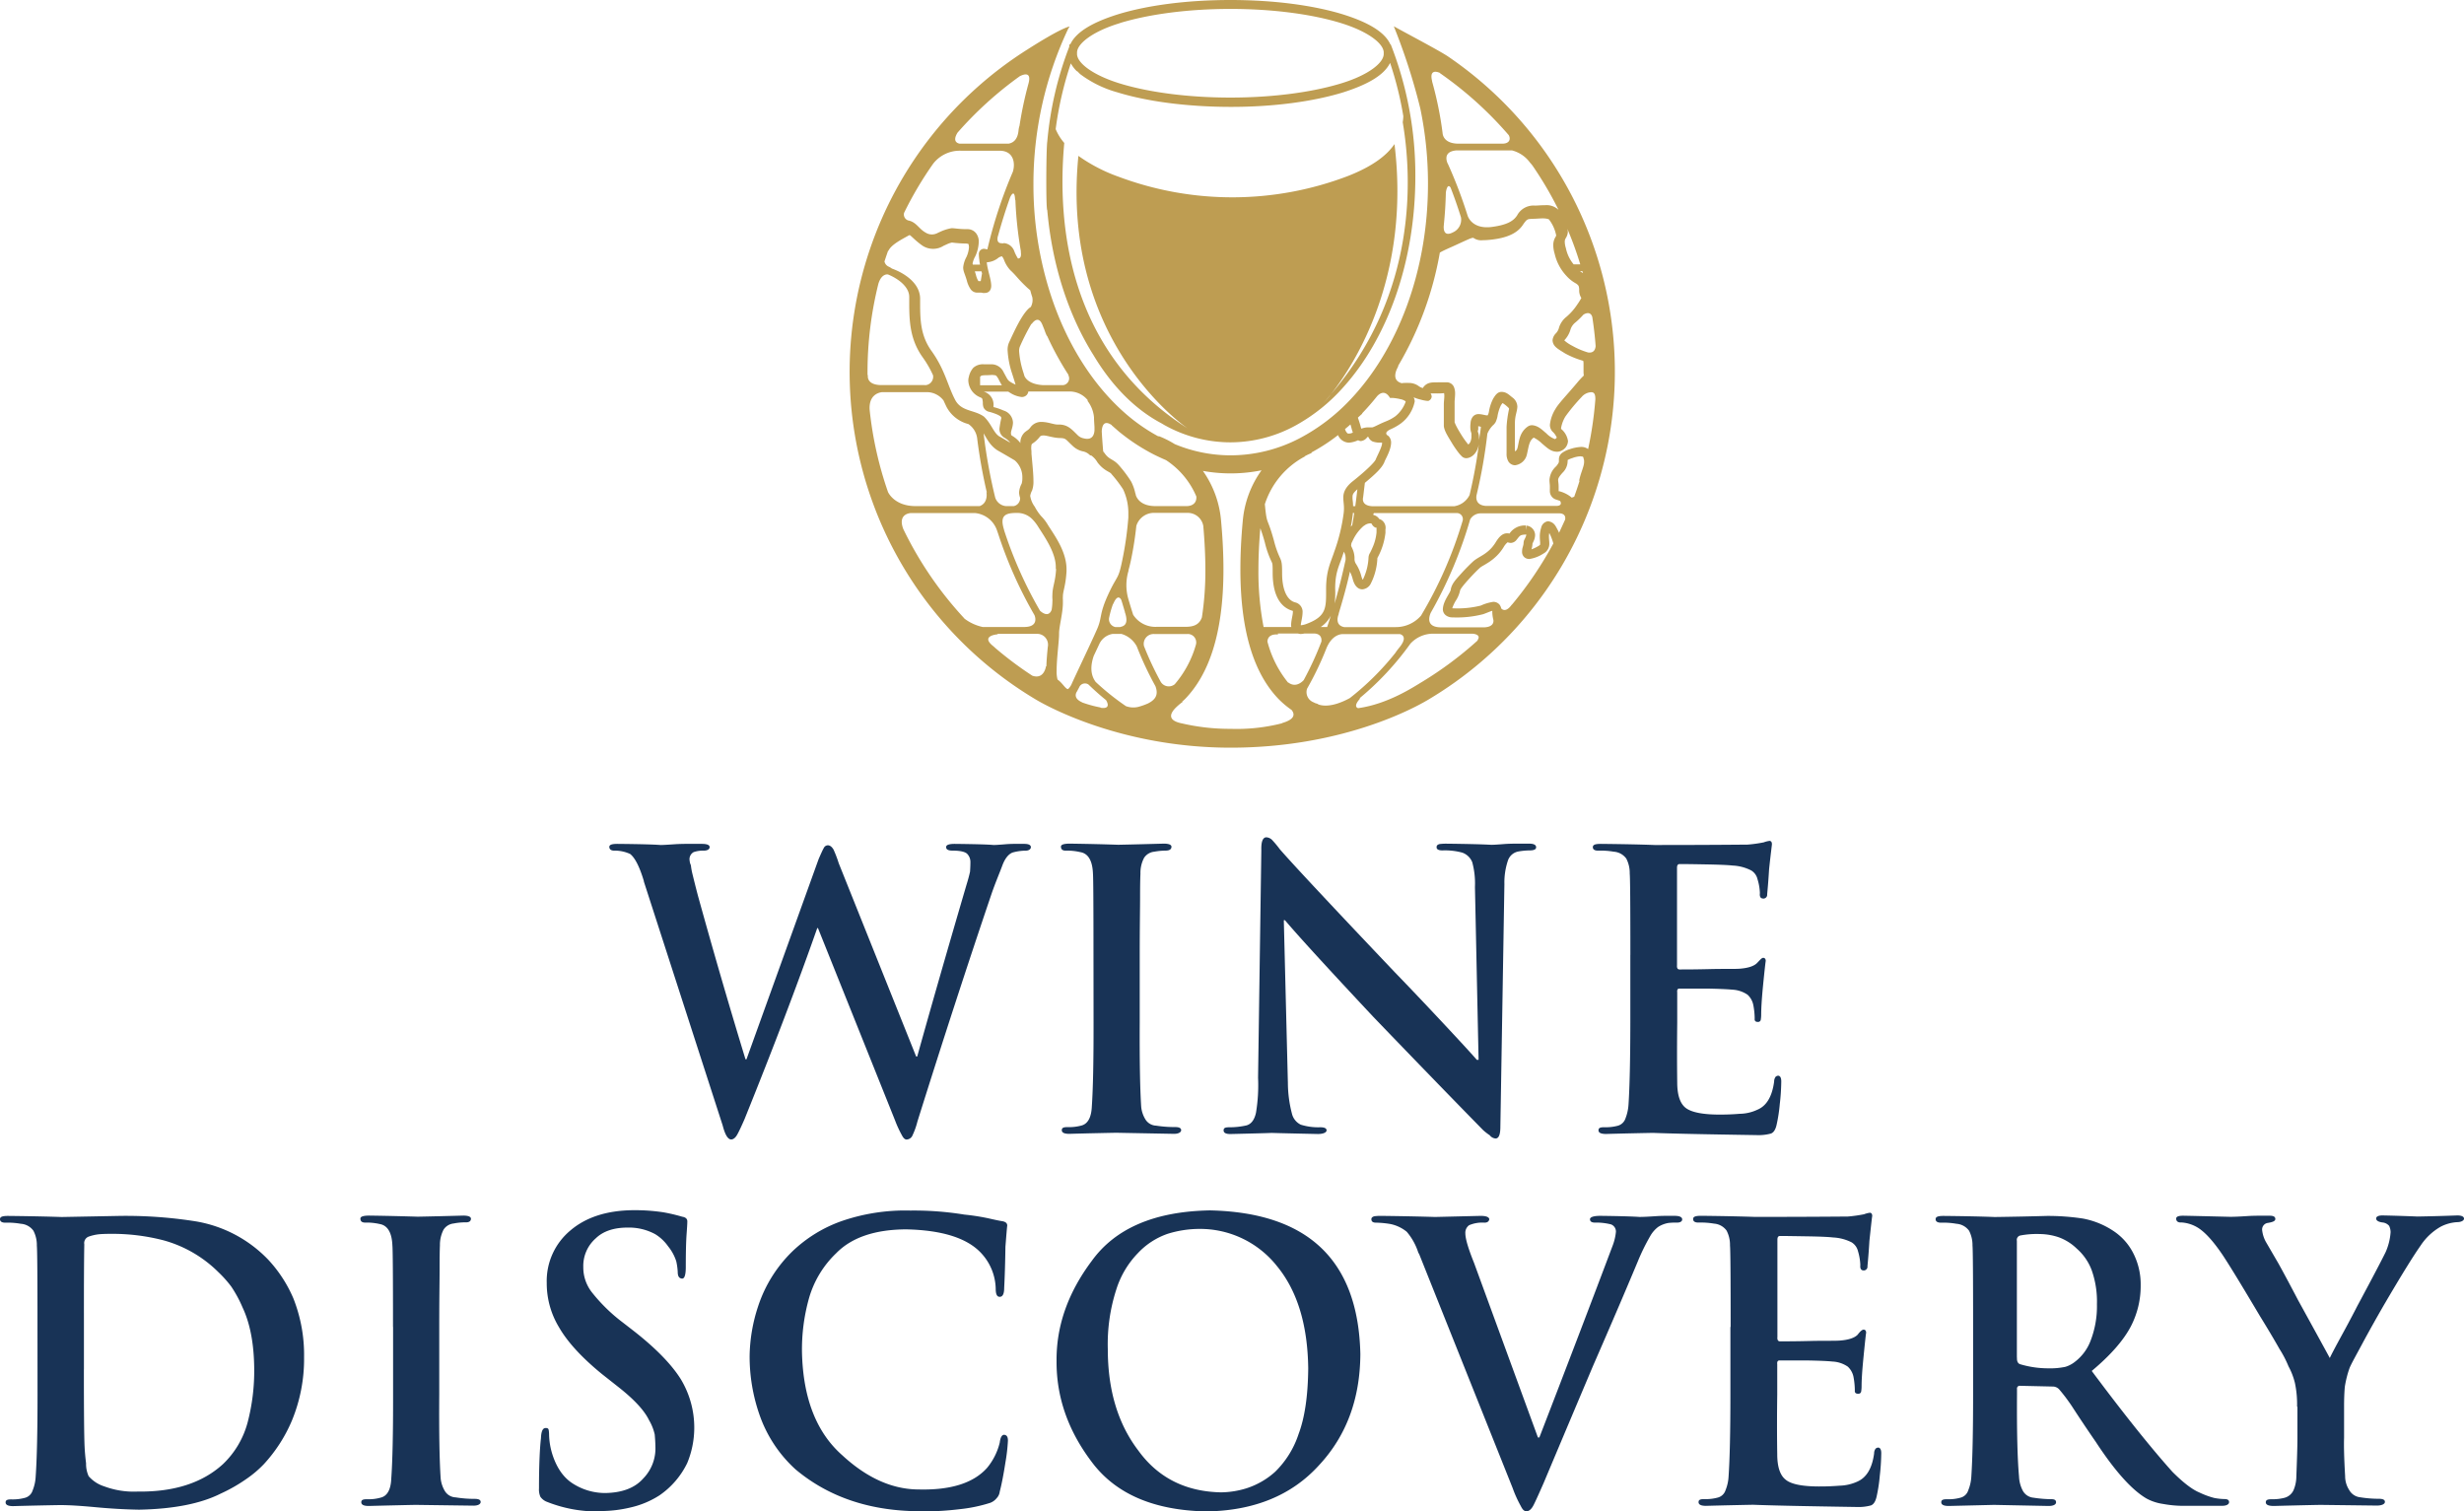 <?xml version="1.0" encoding="UTF-8"?> <svg xmlns="http://www.w3.org/2000/svg" viewBox="0 0 610.66 374.57"><defs><style>.cls-1{fill:#183356;}.cls-2{fill:#be9d52;}</style></defs><g id="Слой_2" data-name="Слой 2"><g id="Layer_1" data-name="Layer 1"><g id="Слой_2-2" data-name="Слой 2"><g id="Слой_1-2" data-name="Слой 1-2"><path class="cls-1" d="M159.59,218.42q-1.58-5.34-3.42-6.79a9.19,9.19,0,0,0-3.68-.83c-.92.06-1.43-.23-1.48-.86s.73-.81,2-.81c5.52.05,9.09.15,10.71.28.48,0,1.65-.06,3.51-.19s4-.09,6.71-.09c1.29,0,1.93.27,1.93.81s-.61.92-1.67.86a7.13,7.13,0,0,0-2.29.37,2,2,0,0,0-1,2.09,3.39,3.39,0,0,0,.31,1.16,17.08,17.08,0,0,0,.35,2c.37,1.51.83,3.38,1.41,5.58q5.81,21,11.78,40.52H185l17.87-49.59c.57-1.33,1-2.27,1.3-2.79a1.14,1.14,0,0,1,1-.66c.52,0,1,.37,1.41,1.07a29.53,29.53,0,0,1,1.29,3.39l19.18,47.88h.27q4.94-17.77,12.24-42.65c.36-1.15.64-2.2.85-3.16.06-.93.09-1.72.09-2.38a2.87,2.87,0,0,0-.86-2.09c-.6-.5-1.8-.74-3.59-.74-1.05,0-1.57-.29-1.57-.86s.72-.81,2.15-.81c5.23.06,8.41.15,9.59.28.48,0,1.48-.06,3-.19s3-.09,4.63-.09c1,0,1.57.24,1.63.73s-.42.95-1.27.95a12.32,12.32,0,0,0-3.25.46c-1,.37-1.9,1.46-2.56,3.25s-1.62,4-2.61,6.83q-9,26.55-18.42,56.58a18.46,18.46,0,0,1-1.2,3.39,1.66,1.66,0,0,1-1.49,1.08c-.41,0-.8-.35-1.17-1.08a27.62,27.62,0,0,1-1.67-3.62L202.72,230h-.18q-7.29,20.77-18,47.3c-.81,1.87-1.43,3.17-1.85,3.91s-.94,1.17-1.48,1.17c-.81,0-1.52-1.17-2.11-3.48l-19.54-60.47Z"></path><path class="cls-1" d="M271,236.66q0-18.67-.13-20.17c-.12-3.18-1.17-5-3.16-5.32a14.26,14.26,0,0,0-3.32-.37c-1,.07-1.45-.26-1.45-1,0-.49.74-.73,2.2-.73q6.6.09,12,.28c3.12-.06,6.87-.16,11.25-.28,1.23,0,1.88.24,1.94.73,0,.69-.5,1-1.5,1a15.93,15.93,0,0,0-2.76.27,3.41,3.41,0,0,0-2.53,1.52,8,8,0,0,0-.9,3.93c-.06,1.27-.09,3.21-.09,5.8s-.09,7.4-.09,14.38v16.75q-.07,14.26.37,20.89a7.31,7.31,0,0,0,1,3,3.25,3.25,0,0,0,2.7,1.62,29.69,29.69,0,0,0,4.71.35c1,0,1.49.26,1.49.77s-.65.91-1.76.91l-14.36-.27c-3.1.06-7,.14-11.61.27-1.23,0-1.85-.3-1.85-.9s.41-.77,1.44-.77a11.52,11.52,0,0,0,3.31-.36c1.67-.37,2.57-2,2.69-4.75q.45-6.49.43-20.76Z"></path><path class="cls-1" d="M319.18,268.17a30.68,30.68,0,0,0,1,7.8,4.1,4.1,0,0,0,2.2,2.75,14.52,14.52,0,0,0,4.81.64c1.06,0,1.58.26,1.58.77s-.81.9-2.15.9c-5.88-.13-9.68-.21-11.44-.27-1.34.06-4.66.14-9.93.27-1.36.06-2-.24-2-.9s.49-.77,1.5-.77a18.65,18.65,0,0,0,4.15-.46c1.18-.32,2-1.37,2.38-3.17a41.77,41.77,0,0,0,.51-8.65l.81-56.38c-.06-2.08.34-3.14,1.21-3.2a2.21,2.21,0,0,1,1.58.79,25.09,25.09,0,0,1,1.8,2.18q5.07,5.82,28.55,30.54,5.26,5.43,12,12.64t8.26,9h.44l-.9-42.79a20.19,20.19,0,0,0-.67-6.19,4.13,4.13,0,0,0-2.47-2.37,16.25,16.25,0,0,0-4.91-.55c-1,0-1.51-.29-1.45-.86,0-.37.25-.59.74-.72a13.25,13.25,0,0,1,1.67-.09c5.14.06,8.87.15,11.14.28.55,0,1.6-.06,3.21-.19s3.54-.09,5.79-.09c1.35-.06,2.05.21,2.11.81s-.53.86-1.62.86a16.39,16.39,0,0,0-2.8.27,3.37,3.37,0,0,0-2.58,2.28,17.1,17.1,0,0,0-.86,5.81l-1,60.1c0,1.94-.38,2.93-1.19,2.93a2,2,0,0,1-1.44-.8,13.12,13.12,0,0,1-1.67-1.3q-10.79-11-27.15-28-17.2-18.37-21.94-24h-.28l1,40Z"></path><path class="cls-1" d="M404.06,236.66q0-18.67-.16-20.17a7.72,7.72,0,0,0-.85-3.71,4.17,4.17,0,0,0-3.1-1.71,19,19,0,0,0-3.61-.27c-1.06.06-1.58-.23-1.58-.86s.68-.81,2-.81c5.58.06,10,.15,13.3.28q12.42,0,23.06-.1a33.76,33.76,0,0,0,4-.56,6.29,6.29,0,0,1,1.48-.37c.37.07.54.35.54.84,0,.19-.28,2.24-.7,6.16-.12,2-.27,4.05-.48,6.25a.94.94,0,0,1-.81,1.05H437q-1,0-.84-1.35a13,13,0,0,0-.59-3.44,3.43,3.43,0,0,0-1.57-2.18,11.19,11.19,0,0,0-4.6-1.21c-1-.12-3.19-.22-6.37-.28s-5.48-.09-6.78-.09q-.63,0-.63.93v24.12c-.06.71.14,1.07.63,1.07,1.42,0,3.92,0,7.5-.09s6,0,7.31-.09c2.17-.15,3.65-.64,4.42-1.44s1.14-1.26,1.51-1.26.62.27.62.79c-.06.19-.32,2.51-.75,6.92-.25,2.73-.38,4.86-.38,6.37a7.68,7.68,0,0,1-.09,1.17.67.67,0,0,1-.71.64h0c-.6,0-.88-.27-.81-.84a18,18,0,0,0-.36-3.43,4.69,4.69,0,0,0-1.4-2.47,7.32,7.32,0,0,0-3.78-1.26c-1.11-.11-3.19-.21-6.26-.27H416.2c-.42,0-.6.3-.53.92v7.53q-.09,7.73,0,14.78c0,3.15.7,5.28,2.14,6.37s4.41,1.69,9,1.62c1.3,0,2.75-.06,4.35-.19a10.57,10.57,0,0,0,4.35-1c2.3-.94,3.69-3.29,4.18-7a2,2,0,0,1,.36-1.16,1,1,0,0,1,.66-.28c.55.06.79.63.74,1.72a52,52,0,0,1-.36,5.29,38.81,38.81,0,0,1-.81,5.24c-.27,1.16-.74,1.85-1.39,2.09a12,12,0,0,1-3.63.38q-19.15-.29-25.6-.55c-3.1.06-7,.14-11.65.27-1.23,0-1.85-.3-1.85-.9s.42-.77,1.44-.77a11.56,11.56,0,0,0,3.31-.36,2.77,2.77,0,0,0,1.93-1.81,11.41,11.41,0,0,0,.76-3.46q.43-6.54.45-20.28V236.66Z"></path><path class="cls-1" d="M20.79,339.38q0,15.8.18,19.25c.06,1.2.18,2.54.36,4a7.36,7.36,0,0,0,.64,3.2,8.53,8.53,0,0,0,3.86,2.52,20.91,20.91,0,0,0,8.25,1.29q13.55.19,21.2-6.82a22.14,22.14,0,0,0,6.08-10.28A50.42,50.42,0,0,0,63,339.09q-.09-9.15-2.88-15.06a30.48,30.48,0,0,0-2.82-5.21,28.48,28.48,0,0,0-3.15-3.53,30.87,30.87,0,0,0-13.57-7.9A50.42,50.42,0,0,0,28,305.77c-1,0-2.11,0-3.32.09a11.53,11.53,0,0,0-2.71.6,1.72,1.72,0,0,0-1.08,1.91q-.11,6.27-.09,19v12Zm-11.5-10.5q0-18.7-.16-20.18a7.65,7.65,0,0,0-.85-3.7,4.17,4.17,0,0,0-3.11-1.72,18.87,18.87,0,0,0-3.6-.28c-1,.06-1.57-.23-1.57-.86s.67-.81,2-.81c5.58.06,10,.16,13.29.27l14.17-.27a110.78,110.78,0,0,1,19.08,1.35,32.25,32.25,0,0,1,17.91,9.47,33.1,33.1,0,0,1,6.26,9.62,38.06,38.06,0,0,1,2.65,14.58,40,40,0,0,1-3,15.66,37.27,37.27,0,0,1-7,10.87,26.9,26.9,0,0,1-4.15,3.53,39.68,39.68,0,0,1-6.48,3.72q-7.42,3.75-20.26,4c-3.45-.06-7-.26-10.62-.6s-6.6-.54-9-.54c-3.09.05-7,.13-11.61.26-1.23,0-1.85-.31-1.85-.91s.42-.76,1.44-.76a11.6,11.6,0,0,0,3.32-.38,2.71,2.71,0,0,0,1.93-1.82,10.47,10.47,0,0,0,.76-3.44c.31-4.36.46-11.14.46-20.28Z"></path><path class="cls-1" d="M97.4,328.84q0-18.68-.15-20.16c-.12-3.18-1.17-5-3.15-5.34a14.34,14.34,0,0,0-3.33-.36c-1,.06-1.45-.25-1.45-1,0-.49.73-.73,2.21-.73,4.41.06,8.4.16,12,.27q4.68-.09,11.25-.27c1.23,0,1.87.24,1.94.73,0,.69-.5,1-1.49.94a15.13,15.13,0,0,0-2.77.28,3.4,3.4,0,0,0-2.53,1.53,8.17,8.17,0,0,0-.9,3.91c-.06,1.27-.08,3.21-.08,5.82s-.09,7.39-.09,14.36v16.76q-.1,14.26.36,20.88a7.61,7.61,0,0,0,1,3,3.28,3.28,0,0,0,2.71,1.62,29.59,29.59,0,0,0,4.7.37c1,0,1.49.24,1.49.77s-.64.91-1.76.91L103,372.94q-4.65.09-11.62.27c-1.23,0-1.84-.31-1.84-.91s.42-.76,1.43-.76a10.87,10.87,0,0,0,3.31-.38c1.69-.37,2.58-2,2.69-4.73q.47-6.53.45-20.78V328.84Z"></path><path class="cls-1" d="M148.78,374.56a33.64,33.64,0,0,1-13.44-2.46,3.62,3.62,0,0,1-1.41-1.16,4.55,4.55,0,0,1-.35-2.09c0-6,.22-10.2.49-12.45.05-1.61.42-2.45,1.06-2.5s.79.17.86.51a6.92,6.92,0,0,1,.09,1.11,17.56,17.56,0,0,0,.81,4.88q1.67,5.21,5.28,7.38A14.82,14.82,0,0,0,150.1,370q6.28-.13,9.34-3.63a10.64,10.64,0,0,0,3-7.25c0-1.22-.07-2.42-.18-3.63a12.23,12.23,0,0,0-1.4-3.53c-1.15-2.39-3.62-5.07-7.43-8.09l-4.28-3.38q-7.44-6.08-10.58-11.52a21,21,0,0,1-3.07-11.06,16.29,16.29,0,0,1,5.89-13q5.73-4.87,15.4-5a47.66,47.66,0,0,1,7.55.51,42.88,42.88,0,0,1,4.74,1.11c.83.13,1.26.51,1.26,1.15s-.07,1.6-.19,3.29-.19,4.41-.19,8c0,2-.32,3-1,2.89s-1-.57-1-1.71a15.9,15.9,0,0,0-.36-2.57,11.31,11.31,0,0,0-2-3.69,10.84,10.84,0,0,0-3.24-3.05,13.7,13.7,0,0,0-6.81-1.62c-3.44,0-6.09.9-7.93,2.69a9.09,9.09,0,0,0-3.06,7.11,10,10,0,0,0,2.12,6.23,41.73,41.73,0,0,0,7.66,7.48l2.58,2q8.24,6.42,11.77,12a23.21,23.21,0,0,1,3.37,12.3,22.85,22.85,0,0,1-1.75,8.56,20.58,20.58,0,0,1-6.89,8,22.46,22.46,0,0,1-7.2,3,32,32,0,0,1-7.49.88h0Z"></path><path class="cls-1" d="M228.75,374.51q-19,.17-31.58-10.36a32.78,32.78,0,0,1-9-13.71,43.81,43.81,0,0,1-2.39-14.4,40.85,40.85,0,0,1,2.12-12.35A33.58,33.58,0,0,1,196.5,310a34,34,0,0,1,12-7.36A48.31,48.31,0,0,1,225.61,300,77.69,77.69,0,0,1,239,301c1.8.18,3.46.43,5,.73s2.88.66,4.23.88c.93.12,1.4.49,1.4,1.12-.07.43-.21,2.18-.45,5.23q-.09,6.07-.31,10.24c0,1.45-.38,2.18-1.1,2.18s-1-.7-1-2.09a13.34,13.34,0,0,0-3.59-8.73q-5.21-5.62-18.64-5.9-11.58.07-17.29,5.9a24.87,24.87,0,0,0-6.74,11.12,46.93,46.93,0,0,0-1.75,13.54q.41,17,10,25.44,9.18,8.47,19,8.46,11.84.28,16.86-5.34a15.53,15.53,0,0,0,3.15-6.28c.17-1.35.57-2,1.17-1.92s.86.55.86,1.45a45.14,45.14,0,0,1-.63,5.43c-.45,2.9-.91,5.3-1.4,7.19a2.82,2.82,0,0,1-.76,1.62,3.73,3.73,0,0,1-1.62,1.17A37.36,37.36,0,0,1,237.9,374a75.38,75.38,0,0,1-9.14.56h0Z"></path><path class="cls-1" d="M302.85,369.83a22,22,0,0,0,6.07-1,19.43,19.43,0,0,0,7.1-4.09,23.15,23.15,0,0,0,5.81-9.35q2.3-6.09,2.39-16.27-.2-16.19-7.75-25.36a24.31,24.31,0,0,0-19.26-9.21,26.6,26.6,0,0,0-7.82,1.21,18.3,18.3,0,0,0-7.38,4.79,22.69,22.69,0,0,0-5.35,9,44,44,0,0,0-2.11,14.8q0,15.21,7.55,25.11,7.38,10.2,20.75,10.38ZM299,374.56q-19.63-.37-28.5-12.35-8.75-11.61-8.65-24.95-.11-13,8.74-24.8,8.78-12.13,29.28-12.5,36.5.8,37.27,35.58-.08,16.68-10.26,27.59Q316.74,374.29,299,374.56Z"></path><path class="cls-1" d="M351.56,310.61a15,15,0,0,0-2.92-5.35,9.34,9.34,0,0,0-4-1.91A23.37,23.37,0,0,0,341,303c-.76,0-1.13-.29-1.13-.86,0-.35.26-.61.76-.73a11.61,11.61,0,0,1,1.67-.09c5.27.06,9.72.16,13.36.27l11.27-.27c1.36,0,2.07.27,2.17.81-.1.63-.56.92-1.4.86a8.24,8.24,0,0,0-3.6.64,2.28,2.28,0,0,0-.94,2c0,1.34.72,3.78,2.16,7.35l15.83,43.26h.35q10.39-26.89,18.13-47.45a13.16,13.16,0,0,0,.85-3.54,1.9,1.9,0,0,0-1.21-1.82,15.2,15.2,0,0,0-3.68-.45c-1,.06-1.49-.19-1.54-.77s.86-.9,2.57-.9c4.92.06,8.13.16,9.66.27.94,0,2.25-.06,4-.18s3.21-.09,4.69-.09c1.22,0,1.87.27,1.93.81s-.48.92-1.44.86a17,17,0,0,0-1.93.09,6.77,6.77,0,0,0-2.6,1,7.45,7.45,0,0,0-1.94,2.24,51.81,51.81,0,0,0-3.11,6.35q-4.53,10.84-11.06,25.8-9,21.3-12.23,29c-1.17,2.66-2,4.51-2.52,5.53s-1.13,1.53-1.75,1.53-1-.45-1.44-1.33a29.88,29.88,0,0,1-2-4.43l-23.25-58.19Z"></path><path class="cls-1" d="M428.91,328.84q0-18.68-.16-20.16a7.64,7.64,0,0,0-.85-3.72,4.23,4.23,0,0,0-3.11-1.72,19.71,19.71,0,0,0-3.6-.27c-1.05.06-1.57-.23-1.58-.86s.68-.81,2-.81c5.58.06,10,.16,13.3.27q12.42,0,23.06-.09a36,36,0,0,0,4-.56,6,6,0,0,1,1.5-.38c.36.06.53.34.53.84-.06.18-.28,2.23-.7,6.15q-.17,3-.48,6.25a.94.94,0,0,1-.8,1.06h-.14c-.64,0-.92-.45-.83-1.35a13.76,13.76,0,0,0-.58-3.43,3.54,3.54,0,0,0-1.59-2.19,11.34,11.34,0,0,0-4.6-1.2c-1.07-.13-3.18-.23-6.37-.28s-5.48-.09-6.77-.09c-.44,0-.64.31-.64.93v24.1c-.07.71.15,1.08.64,1.08,1.41,0,3.9,0,7.49-.09s6,0,7.32-.1c2.17-.16,3.64-.65,4.43-1.45.63-.83,1.12-1.26,1.49-1.26s.62.26.62.79c-.06.19-.31,2.49-.74,6.92q-.39,4.08-.39,6.37a7.68,7.68,0,0,1-.09,1.17.67.67,0,0,1-.71.64h-.05c-.61,0-.88-.28-.82-.83a18.93,18.93,0,0,0-.35-3.44,4.74,4.74,0,0,0-1.4-2.45,7.32,7.32,0,0,0-3.79-1.26c-1.12-.12-3.2-.22-6.26-.27H441c-.42,0-.61.31-.54.93v7.52q-.11,7.72,0,14.78,0,4.73,2.13,6.35c1.42,1.15,4.43,1.71,9,1.64,1.3,0,2.75-.07,4.35-.19a11.28,11.28,0,0,0,4.35-1c2.3-1,3.68-3.3,4.18-7a1.92,1.92,0,0,1,.36-1.16,1,1,0,0,1,.68-.28c.54.06.78.64.72,1.71a52.22,52.22,0,0,1-.36,5.3,38.71,38.71,0,0,1-.81,5.25c-.28,1.15-.74,1.84-1.4,2.08a11.87,11.87,0,0,1-3.61.38q-19.15-.29-25.6-.55c-3.1.06-7,.14-11.65.27-1.23,0-1.84-.31-1.84-.91s.41-.76,1.42-.76a11.39,11.39,0,0,0,3.34-.38,2.73,2.73,0,0,0,1.92-1.82,10.47,10.47,0,0,0,.76-3.44c.3-4.36.45-11.14.45-20.28V328.84Z"></path><path class="cls-1" d="M499.88,336.43c-.06.92.21,1.49.84,1.67a24.38,24.38,0,0,0,7,1,18,18,0,0,0,4.14-.37,7,7,0,0,0,2.38-1.25,11.84,11.84,0,0,0,3.79-5,23.63,23.63,0,0,0,1.66-9.26,23.3,23.3,0,0,0-1.3-8.44,13.32,13.32,0,0,0-3.69-5.34,12.66,12.66,0,0,0-4.51-2.83,15.2,15.2,0,0,0-4.63-.79,22,22,0,0,0-4.86.36,1.11,1.11,0,0,0-.85,1.32v29ZM489,328.88q0-18.7-.15-20.18A7.79,7.79,0,0,0,488,305a4.23,4.23,0,0,0-3.11-1.72,18.87,18.87,0,0,0-3.6-.28c-1,.06-1.58-.23-1.58-.86s.67-.81,2-.81c5.73.06,9.94.16,12.63.27q6.71-.09,13-.27a58.32,58.32,0,0,1,8.86.65,20.24,20.24,0,0,1,8.1,3.44,14.39,14.39,0,0,1,4.13,4.65,16.91,16.91,0,0,1,2.1,8.41,21.73,21.73,0,0,1-2.46,10.27q-2.75,5.22-9.67,11,12,16.08,20,25,4,4,6.66,5.11a20.16,20.16,0,0,0,3.69,1.36,14.86,14.86,0,0,0,2.57.28c.75,0,1.12.25,1.12.76s-.58.91-1.74.91h-8.78a28.29,28.29,0,0,1-5.88-.47,12.28,12.28,0,0,1-4-1.3c-3.63-2.09-7.83-6.74-12.59-14-1.92-2.78-3.74-5.49-5.44-8.1a44.1,44.1,0,0,0-3.69-5,2.19,2.19,0,0,0-1.67-.69l-8-.18a.67.67,0,0,0-.77.57.81.81,0,0,0,0,.22v1.3q-.09,13.82.5,20.38a8.24,8.24,0,0,0,.89,3.44,3.34,3.34,0,0,0,2.69,1.82,30.78,30.78,0,0,0,4.49.37c.74,0,1.11.24,1.11.77s-.62.91-1.85.91l-13.52-.27-11.23.27c-1.23,0-1.85-.31-1.85-.91s.43-.76,1.44-.76a10.87,10.87,0,0,0,3.31-.38,2.71,2.71,0,0,0,1.93-1.81,10.48,10.48,0,0,0,.77-3.44q.44-6.56.44-20.26V328.88Z"></path><path class="cls-1" d="M569.29,348.61a25.51,25.51,0,0,0-.54-5.91,17.07,17.07,0,0,0-1.58-4.09,26.71,26.71,0,0,0-2.22-4.28q-2-3.54-4.9-8.24c-4-6.73-7-11.71-9.11-14.93q-3.6-5.36-6.38-7a8.87,8.87,0,0,0-3.88-1.21c-.83.06-1.29-.23-1.35-.86s.64-.81,1.76-.81c3.18.06,7,.16,11.6.27,1,0,2.45-.06,4.24-.18s3.58-.09,5.61-.09c.91,0,1.36.27,1.36.81s-.68.79-2,1a1.64,1.64,0,0,0-1.27,1.72,7.79,7.79,0,0,0,1.08,3.21l3,5.16c1.48,2.67,3.09,5.7,4.86,9.08q6,10.9,7.83,14.28c.32-.7,1.16-2.31,2.51-4.8,1.28-2.33,2.73-5,4.31-8.09q5.37-10,7-13.31a14.66,14.66,0,0,0,1.25-5,3.74,3.74,0,0,0-.36-1.54,2.47,2.47,0,0,0-1.57-.84c-1-.11-1.61-.44-1.65-.94s.51-.81,1.56-.81c3.09.06,6,.16,8.69.27q5.11-.09,9.85-.27c1,0,1.6.24,1.67.73s-.64.94-1.76.94a10.08,10.08,0,0,0-4,1.11,14.61,14.61,0,0,0-5,4.7q-2.82,4-9.21,14.93-2.92,5.07-5.22,9.35c-1.53,2.86-2.66,4.85-3.15,6a23.81,23.81,0,0,0-.72,2.36c-.21.84-.37,1.64-.48,2.38-.14,1.61-.18,3.21-.18,4.8v7.81c-.07,1.9,0,5.06.26,9.48a6.27,6.27,0,0,0,1,3.44,3.55,3.55,0,0,0,2.75,1.82,29.65,29.65,0,0,0,4.61.37c1,0,1.5.24,1.5.77s-.76.91-2,.91l-14-.17q-4.87.09-11.52.27c-1.36,0-2-.31-2-.91s.48-.76,1.47-.76a11.55,11.55,0,0,0,3.26-.38,3.44,3.44,0,0,0,2.12-1.81,8.87,8.87,0,0,0,.72-3.44c.17-4.42.27-7.58.27-9.47v-7.83Z"></path><path class="cls-2" d="M393.59,111.29a2.83,2.83,0,0,0-1.8-.53,10.42,10.42,0,0,0-2.76.56,6.26,6.26,0,0,0-2,1,2,2,0,0,0-.68,1.55v.4c0,.28,0,.44-.66,1.27a4.93,4.93,0,0,0-1.68,3.39c0,.66.1,1.07.1,1.61v.54a4.34,4.34,0,0,0,0,.51,2.18,2.18,0,0,0,1.68,2.25c.29.11.57.19.86.31,0,0,.8,1.23-1,1.23H368.29c-3.13-.2-2.31-2.85-2.31-2.85h0a127.86,127.86,0,0,0,2.64-15.06h0A6.42,6.42,0,0,1,370,105.4a2.46,2.46,0,0,0,.56-.64,1,1,0,0,0,.21-.41,5.56,5.56,0,0,0,.34-1.07,10.07,10.07,0,0,1,.82-2.74,3.65,3.65,0,0,1,.46-.65,7.91,7.91,0,0,1,1.19.9c.49.46.39.42.41.6a27.24,27.24,0,0,0-.61,4.4v6.59a3.67,3.67,0,0,0,.46,2,2,2,0,0,0,1.62.92h0a3.42,3.42,0,0,0,2.94-2.61c.48-2,.52-3.43,1.71-4.24a7.88,7.88,0,0,1,2.08,1.5c1.07.86,2.09,2,3.7,2a2.38,2.38,0,0,0,1.22-.33,2.74,2.74,0,0,0,1.49-2.33,4.8,4.8,0,0,0-1.71-3v-.23a8.13,8.13,0,0,1,1.1-2.89,45.84,45.84,0,0,1,4-4.8h0a3.3,3.3,0,0,1,2.39-1.17c.9,0,1,.83,1,1.78a91.89,91.89,0,0,1-1.8,12.35Zm-2.11,7.83c-.41,1.34-.86,2.66-1.35,4a2,2,0,0,0-.57.22.31.31,0,0,1-.11-.09,7.88,7.88,0,0,0-3-1.51h-.17v-1.13c0-.81-.12-1.32-.12-1.61s0-.64,1.12-1.88a4,4,0,0,0,1.23-2.78,1.82,1.82,0,0,0,0-.33,5.55,5.55,0,0,1,1.18-.49,6.52,6.52,0,0,1,2-.44c.86.12.61,0,.9,1v.33c.06,1.12-.88,2.8-1.23,4.77ZM386.37,132c-.07-.12-.1-.26-.16-.39-.62-1-.82-2.13-2.5-2.44a2,2,0,0,0-1.75,1.58,7.29,7.29,0,0,0-.34,2.22c0,.77.1,1.36.08,1.71s.09.26-.31.56a10.45,10.45,0,0,1-1.84.9,6,6,0,0,0,.26-1.46h0c.07-.13.17-.34.3-.64a3.75,3.75,0,0,0,.34-1.44,2.39,2.39,0,0,0-2.11-2.34l-.15,1.1v-1.13a4.56,4.56,0,0,0-4.09,2,2.32,2.32,0,0,0-.59-.07c-1.07,0-1.94.75-2.85,2.27-1.78,2.87-4,3.37-5.48,4.62-.6.54-1.93,1.83-3.13,3.18s-2.33,2.46-2.52,4h0c-.21.81-1.84,2.73-1.94,4.66a1.89,1.89,0,0,0,.7,1.57A2.64,2.64,0,0,0,360,153a26.08,26.08,0,0,0,7.57-.79c.88-.3,1.85-.75,2.27-.83v.25a8.38,8.38,0,0,0,.27,2c.08.51,0,1.67-2.09,1.83H356.89c-3.52-.12-2.7-2.67-2.31-3.59a106.3,106.3,0,0,0,9.77-23.14,3,3,0,0,1,2.53-1.51h19.58s1.73-.09,1.43,1.55c-.5,1.1-1,2.2-1.51,3.27Zm-11.62,17.77c0,.06-.08.09-.12.13-1.59,2.2-2.58.87-2.58.87h0a2.31,2.31,0,0,0-.42-.93,2,2,0,0,0-1.55-.69h0a11.62,11.62,0,0,0-3.11.93,23.84,23.84,0,0,1-6.89.67h-.17a9.32,9.32,0,0,1,.82-1.79,7.5,7.5,0,0,0,1.13-2.63c.14-.79,4-4.84,4.89-5.59.66-.69,3.76-1.66,5.9-5.15a4.49,4.49,0,0,1,.88-1.11.31.31,0,0,1,.11-.09,2.93,2.93,0,0,0,.77.16,1.93,1.93,0,0,0,1.49-.83c.88-1.09.82-1.15,2.28-1.26h.07s0,0,0,.07a1.39,1.39,0,0,1-.14.53c-.35.86-.42.66-.52,1.46a1,1,0,0,0,0,.24,7.13,7.13,0,0,1-.23.91,3.77,3.77,0,0,0-.14,1,1.78,1.78,0,0,0,.51,1.37,1.84,1.84,0,0,0,1.3.49,8.72,8.72,0,0,0,3.47-1.34,2.7,2.7,0,0,0,1.47-2.51c0-.61-.1-1.15-.09-1.71a3.32,3.32,0,0,1,.09-.89,14.11,14.11,0,0,1,1,2.6,90.91,90.91,0,0,1-10.19,15.08Zm-8.52,8.93A90.72,90.72,0,0,1,352.41,169c-2,1.19-8.39,5.47-15.83,6.5-1.39-.49.55-2.43.55-2.43h-.22a71.82,71.82,0,0,0,12.63-13.55,7.61,7.61,0,0,1,6-2.47H365s2.23.13,1.18,1.59Zm-39.58,15.78a3,3,0,0,0-.6-.19l-.57-.27a2.71,2.71,0,0,1-1.55-3.34,77.91,77.91,0,0,0,4.85-10.14c1.62-3.74,4.19-3.39,4.19-3.39h14c.78.23,1.71,1-.12,3.27a16.22,16.22,0,0,0-1.06,1.41A67.17,67.17,0,0,1,334.53,173c-1.69.93-5.19,2.53-7.85,1.56Zm-7.39-5.28a26.75,26.75,0,0,1-5.15-10.2c.1-2.12,2.6-1.75,2.6-1.75V157h5a2.38,2.38,0,0,0,.53.11h.06a4.24,4.24,0,0,0,.94-.11h2.17s2.32-.26,2.08,2a78.63,78.63,0,0,1-4.4,9.56c-.8.84-2.24,1.79-3.86.54Zm-1.54,10.05a45.55,45.55,0,0,1-12.79,1.37A52.08,52.08,0,0,1,293,179.29c-3.78-.73-3.11-2.5-1.39-4.12.12-.1.23-.23.35-.32a13.61,13.61,0,0,1,1.27-1l-.31.08c.29-.26.59-.51.86-.79,5.6-5.83,9.44-15.7,9.43-32.1,0-3.66-.19-7.64-.59-12a25,25,0,0,0-4.5-12.34,38.59,38.59,0,0,0,14.53-.15A25.18,25.18,0,0,0,308,129.09c-.41,4.35-.59,8.33-.59,12,0,16.4,3.83,26.27,9.42,32.1a22.2,22.2,0,0,0,3.28,2.76c1,1.29.47,2.43-2.43,3.26Zm-30.14-10.44a77.1,77.1,0,0,1-4.06-8.69,2.44,2.44,0,0,1,1.83-2.94,2.69,2.69,0,0,1,.69-.06h8.23a2.08,2.08,0,0,1,2.19,2,2.13,2.13,0,0,1-.09.71,25.89,25.89,0,0,1-5.22,9.73,2.33,2.33,0,0,1-3.27-.29,2.8,2.8,0,0,1-.27-.4Zm-3.07,5.52a17.24,17.24,0,0,1-2.41.85,5.29,5.29,0,0,1-3.05-.18,61.82,61.82,0,0,1-7.5-6c-1.4-1.85-1.27-4.22-.48-6.47l1.36-2.9a4.43,4.43,0,0,1,3.35-2.54h2.12a6.29,6.29,0,0,1,3.84,3.12,81.73,81.73,0,0,0,4.62,9.85c.67,1.81.33,3.19-1.86,4.27Zm-11.74,1a29.31,29.31,0,0,1-4.52-1.23.26.26,0,0,1-.11-.07c-2.65-1.2-1.08-2.87-1.08-2.87H267a9.64,9.64,0,0,0,.54-1h0a1.54,1.54,0,0,1,2.11-.59l.1.06c1.42,1.37,2.86,2.66,4.36,3.87.32.51,1.25,2.29-1.35,1.9Zm4.89-19.93h-1.23a2,2,0,0,1-1.58-2.18,23.44,23.44,0,0,1,.94-3.4,3.58,3.58,0,0,0,.21-.39c1.12-2.5,1.88-.77,1.88-.77s.08.21.18.54c.25.83.49,1.64.73,2.47,0,.17.11.35.15.53.46,1.68.3,2.89-1.28,3.16Zm-12.82,15.22a.75.75,0,0,1-.21.16.66.66,0,0,1-.24-.11c-.58-.37-1.24-1.52-2.3-2.27a7.62,7.62,0,0,1-.22-2.23c0-3,.6-7.27.6-9V157c0-1.76.94-5,.95-7.55q0-.42,0-.84a4.57,4.57,0,0,1,0-.74c0-1.43.68-2.59.9-6.27v-.51c0-4.38-2.88-8.27-4.57-10.93a11.26,11.26,0,0,0-1.73-2.27,11.64,11.64,0,0,1-1.56-2.3,6,6,0,0,1-1.14-2.71,4.37,4.37,0,0,1,.47-1.34,6.47,6.47,0,0,0,.33-2.39c0-1.75-.25-4-.49-6.74a6.6,6.6,0,0,0-.06-1.16c0-1.25.16-1.15.29-1.32a6.75,6.75,0,0,0,1.75-1.58c.27-.35.43-.4.95-.44.92,0,2.41.59,4,.64h.15c1.51.07,1.29.24,3.09,1.91a5.26,5.26,0,0,0,2.49,1.38,3.3,3.3,0,0,1,1.7.84l.2.18h.23A5.37,5.37,0,0,1,272,114.6c1.62,2.14,3.17,2.32,3.45,2.87a31.62,31.62,0,0,1,2.9,3.81,13.75,13.75,0,0,1,1.29,6v1a83.79,83.79,0,0,1-1.53,10.7c-1,4.86-1.15,3.33-3.46,8.34s-1.45,5.69-2.8,8.69c-1.47,3.33-3.93,8.44-6.14,13.22a4.53,4.53,0,0,1-.86,1.41ZM261.74,141c-.2,3.38-.89,4.24-.92,6.43a8.34,8.34,0,0,0,0,1,3.11,3.11,0,0,1,0,.61,13.31,13.31,0,0,1-.19,2.09c-.77,2-2.45.63-2.89.21a103.15,103.15,0,0,1-8.91-20,.09.09,0,0,0,0-.07c-1-3.22,0-4.12,2.85-4.15h.17a5.21,5.21,0,0,1,4,1.56,10.61,10.61,0,0,1,1.53,2c1.78,2.75,4.31,6.47,4.28,9.91V141Zm-2.38,24.11h-.13s-.44,3.37-3.39,2.34a88.31,88.31,0,0,1-9.26-6.94A7.28,7.28,0,0,0,246,160c-3-2.49,1.21-2.8,1.21-2.8l.06-.12h9.9a2.69,2.69,0,0,1,2.56,2.83,1.84,1.84,0,0,1-.05.41c-.15,1.49-.31,3.23-.35,4.81ZM239,153.26a90.37,90.37,0,0,1-15.12-22.12c-1.38-3.54,1.25-4,2-4H241.6a6.4,6.4,0,0,1,5.56,4.52c.08.21.14.39.21.59a105.05,105.05,0,0,0,9,20.18h0s1.36,2.95-2.56,2.95H243.53a11.54,11.54,0,0,1-4.56-2.11ZM220.1,122a90.87,90.87,0,0,1-4.57-20.4c-.24-3.43,1.86-4.25,3-4.41h11.52a5.24,5.24,0,0,1,3.79,2.06c.25.56.51,1.11.79,1.68a8.5,8.5,0,0,0,5.37,4.16,5.06,5.06,0,0,1,2.2,3.75,128.49,128.49,0,0,0,2.37,13.2l-.1-.08s.54,2.65-1.67,3.46H226.71c-5.05-.08-6.56-3.34-6.61-3.45ZM215,93v-.85a90.67,90.67,0,0,1,2.69-21.82c.73-2.4,2.09-2.38,2.39-2.31a12.37,12.37,0,0,1,1.82.91c2,1.2,3.45,2.85,3.44,4.67v1.3c0,4.44.1,9.18,3.37,13.7a25.61,25.61,0,0,1,2.53,4.4,2.1,2.1,0,0,1-1.69,2.43,2.73,2.73,0,0,1-.41,0H218.29c-3.73-.09-3.19-2.47-3.19-2.47H215Zm5.1-30.77a1.67,1.67,0,0,0,.18-.28c.83-1.44,3.19-2.62,4.86-3.56a.64.64,0,0,1,.24-.1c.14-.23,1.27,1.23,3.28,2.62a4.82,4.82,0,0,0,5.19,0l.94-.43a7.14,7.14,0,0,1,.76-.28c.23-.06.33-.07.33-.1a31.83,31.83,0,0,0,3.65.26c.62.1.48,0,.62.82a6.81,6.81,0,0,1-.65,2.54,6.72,6.72,0,0,0-.79,2.54c0,1,.4,1.53.91,3.29a6.5,6.5,0,0,0,1,2.21,2,2,0,0,0,1.64.76H243a1.58,1.58,0,0,1,.57.08,2.35,2.35,0,0,0,.53,0,1.47,1.47,0,0,0,1.29-.69,2.13,2.13,0,0,0,.27-1.07c0-1.58-.9-3.8-1.09-5.7V65a4.89,4.89,0,0,0,2.72-1,2.22,2.22,0,0,1,1-.48s.12,0,.49.75A7.7,7.7,0,0,0,250.43,67c1.63,1.51,1.69,2,4.29,4.42.24.19.42.37.61.52.16.58.31,1.15.5,1.69h0a3.53,3.53,0,0,1-.4,2.5.11.11,0,0,1-.08,0c-2,1.43-4.07,6.15-5.3,8.8a4.41,4.41,0,0,0-.33,1.9,21.86,21.86,0,0,0,1.1,5.71c.35,1.07.68,2.13.87,2.78-.28-.13-.64-.3-.94-.47-1.06-.62-.91-.61-2-2.57a3.33,3.33,0,0,0-3.25-2h-1.64a3.58,3.58,0,0,0-2.64.86,5,5,0,0,0-1.1,2.22,3.22,3.22,0,0,0-.14.93,4.64,4.64,0,0,0,2.78,4.1c.6.32.7.07.82,1.31a3.53,3.53,0,0,0,.16,1.25,2,2,0,0,0,1.48,1.12,14.32,14.32,0,0,1,2,.69c1,.51.88.59.94.86a25.07,25.07,0,0,0-.46,2.56,2.48,2.48,0,0,0,1.18,2.27,4.81,4.81,0,0,1,1.43,1.18l.06.08c-.7-.4-1.58-.93-2.5-1.45-1.58-.76-2.06-3.14-4-5-2.43-1.78-5.68-1.19-7.22-4.3-1.82-3.5-2.48-7.37-5.8-12-2.66-3.71-2.81-7.55-2.81-11.74V74.07c0-2.9-2.13-4.94-4.27-6.23a15.71,15.71,0,0,0-2.72-1.28,4.52,4.52,0,0,0-.76-.46,1.82,1.82,0,0,1-1.09-1.3c.29-.9.58-1.76.89-2.63Zm23.27,5.58c-.11.62-.21,1.23-.31,1.86h-.58a5.31,5.31,0,0,1-.62-1.57c-.1-.33-.19-.61-.26-.86h1.64c.06.16.09.34.14.51Zm-19.29-15.1a89.12,89.12,0,0,1,7.18-12.13,8.35,8.35,0,0,1,6.85-3.23h9.6c3.56,0,3.95,3.15,3.31,5.21a115.3,115.3,0,0,0-6.32,19.25,8.28,8.28,0,0,0-.84-.16,1.34,1.34,0,0,0-1.12.66,1.5,1.5,0,0,0-.15.78,9.81,9.81,0,0,0,.12,1.33,6.54,6.54,0,0,0,.18,1.15H241.1a1.27,1.27,0,0,1-.06-.28,5.85,5.85,0,0,1,.66-1.76,9.24,9.24,0,0,0,.87-3.58,3.35,3.35,0,0,0-.68-2.16,2.68,2.68,0,0,0-2.22-1c-2.13,0-2.94-.24-3.85-.24a11.47,11.47,0,0,0-3.18,1.07h-.09l-.08.07a2.64,2.64,0,0,1-.38.18,2.93,2.93,0,0,1-1.13.23,2.87,2.87,0,0,1-1.58-.47c-1.65-.9-2.28-2.62-4.3-3a1.55,1.55,0,0,1-1-1.94s0,0,0-.06Zm23.26,5.75h0q1.35-4.93,3-9.55h0s1.06-2.4,1.23.44a1.47,1.47,0,0,0,.08.3A94.55,94.55,0,0,0,253,62.21v.27c.19,1.44-.37,1.58-.72,1.58a10.43,10.43,0,0,1-.88-1.73,3,3,0,0,0-2.54-2.08,2.41,2.41,0,0,0-.59.14l.14-.12c-1.78.16-1.06-1.87-1.06-1.87ZM237.31,32.87a91.27,91.27,0,0,1,15.45-14c1.06-.52,3-1.15,2.09,2a92.06,92.06,0,0,0-2.18,10.28,5.71,5.71,0,0,0-.25,1.23c-.22,2.19-1.29,3-2.41,3.21H237.75C236.07,35.17,236.87,33.58,237.31,32.87Zm21,47.55c.17.4.33.84.51,1.25a15.53,15.53,0,0,0,.65,1.64v-.16a74.33,74.33,0,0,0,5.36,9.79h-.08a1.68,1.68,0,0,1-.65,2.3,1.55,1.55,0,0,1-.67.21h-4.86c-3.12-.17-4.26-1.39-4.67-2.23l-.24-.81a22.21,22.21,0,0,1-1.09-5.35,2.94,2.94,0,0,1,.16-1.1,54.32,54.32,0,0,1,2.88-5.7h.1s1.53-2.34,2.58.12ZM242.9,95.48V93.39l.12-.14c.11-.11.31-.26,1.21-.26.73,0,1.33-.07,1.74-.07.89.12.81-.07,1.44.91a18.61,18.61,0,0,0,.89,1.65Zm9.92,27.85a2,2,0,0,1-1.55,2.09h-2a3.08,3.08,0,0,1-2.63-2.13,131.61,131.61,0,0,1-2.87-15.89c.8,1.3,1.62,3.1,3.55,4.27,2.16,1.22,4.16,2.42,4.17,2.42h0a5.52,5.52,0,0,1,1.88,4.32,4.82,4.82,0,0,1-.17,1.46,5.24,5.24,0,0,0-.64,2.18,4.6,4.6,0,0,0,.24,1.27Zm16.69-24a7.84,7.84,0,0,1,1.62,4.09c0,.83.08,1.63.12,2.46v.75c-.06,1-.46,2.57-2.67,2a2.87,2.87,0,0,1-1.56-.85c-1.47-1.43-2.45-2.64-4.81-2.57h-.12c-.92,0-2.36-.63-3.92-.65a3.28,3.28,0,0,0-2.81,1.37c-.44.61-.75.67-1.39,1.2a3.5,3.5,0,0,0-1.09,2.71,1,1,0,0,1-.07-.15,7,7,0,0,0-2-1.71c-.33-.32-.16.07-.25-.53s.45-1.44.49-2.71a3.24,3.24,0,0,0-2.33-3,14.77,14.77,0,0,0-2.5-.86v-.3a3.33,3.33,0,0,0-2.41-3.52h6.09a4.45,4.45,0,0,0,.51.33,6.73,6.73,0,0,0,2.81,1,1.66,1.66,0,0,0,1.21-.48,1.69,1.69,0,0,0,.43-.89h10.28a5.78,5.78,0,0,1,4.46,2.18Zm6,6.06.77.67h0c.53.45,1,.91,1.57,1.33a48,48,0,0,0,8.22,5.3c1,.49,1.94.93,2.91,1.34a20.17,20.17,0,0,1,7.51,9c.14,1.53-.86,2.34-2.3,2.39h-8c-3.31-.06-4.36-1.76-4.69-2.67a2.38,2.38,0,0,0-.14-.54h0a11.92,11.92,0,0,0-1-2.83,30.83,30.83,0,0,0-3.12-4.15c-1.39-1.54-2.32-1.25-3.46-2.89a4,4,0,0,0-.37-.45c-.14-1.65-.27-3.27-.36-5,.15-2.73,1.58-2.18,2.52-1.51Zm4.14,36c.2-.67.4-1.46.63-2.54a84.77,84.77,0,0,0,1.34-8.52,4.57,4.57,0,0,1,4.59-3.23h8.22a3.91,3.91,0,0,1,3.79,3.27c.33,3.87.51,7.43.51,10.7a75.66,75.66,0,0,1-.86,11.93c-.75,2.1-2.5,2.34-4.21,2.34h-7a6.54,6.54,0,0,1-5.83-3c-.41-1.29-.82-2.61-1.22-4a12.35,12.35,0,0,1,.11-7h-.07Zm40.51,14h-7a72.15,72.15,0,0,1-1.28-14.29q0-4.65.47-10.19c.27.76.64,1.78,1.13,3.57a23.52,23.52,0,0,0,1.7,4.81c.18.42.23.45.23,2.72,0,4.53,1.35,8.38,5,9.38h0a1,1,0,0,1,0,.35c0,.69-.41,1.92-.43,3.15a2.94,2.94,0,0,0,.05.51Zm9.66-2.81c-.29.94-.6,1.89-.91,2.81h-1.6a7.55,7.55,0,0,0,2.52-2.83Zm-6.47-39.5a11.69,11.69,0,0,1,1.68-.79v-.17a46.88,46.88,0,0,0,6.59-4.3.85.85,0,0,0,.11.26,3,3,0,0,0,2.62,1.62,6.65,6.65,0,0,0,2.23-.6,1.84,1.84,0,0,0,.65.21,2.2,2.2,0,0,0,1.57-.9,1.07,1.07,0,0,0,.19-.18c.1,0,.13.09.13.07s0,0,.06.11a2.11,2.11,0,0,0,1,1,5.53,5.53,0,0,0,2.06.28h.28v.1c.06.83-1.13,3-1.54,4-.14.6-2.31,2.76-5.59,5.37-1.82,1.39-2.52,2.83-2.47,4.2,0,.88.16,1.62.16,2.62a10.32,10.32,0,0,1-.08,1.24,45.07,45.07,0,0,1-2.35,9.57c-.81,2.5-2,4.55-2,9.15s.21,6.81-4.95,8.71a5,5,0,0,1-1.32.3v0c0-.6.42-1.9.44-3.15a2.38,2.38,0,0,0-1.77-2.5c-2-.48-3.3-3-3.3-7.22,0-2.14-.08-2.84-.45-3.66a23.51,23.51,0,0,1-1.58-4.47c-1.72-6.21-1.71-3.47-2.25-9a20.5,20.5,0,0,1,9.92-11.83Zm11.34-7.87c.12.37.22.73.32,1.13s.19.58.27.85a2.07,2.07,0,0,1-1,.26c-.29,0-.33,0-.69-.51a3.26,3.26,0,0,1-.25-.61c.44-.37.9-.74,1.32-1.13Zm2.88-2.76q1.92-2,3.71-4.25c.49-.54,1.9-1.79,3.21.41h.57a11.39,11.39,0,0,1,2,.31,3.16,3.16,0,0,1,1.15.44.66.66,0,0,1,.17.12,3.45,3.45,0,0,1-.14.42,8.13,8.13,0,0,1-2.44,3.27c-1.61,1.12-2.11,1.07-4.22,2.1-1.38.68-1.44.65-1.66.65H339a1,1,0,0,0-.25,0,5,5,0,0,0-1.38.32c0-.13-.1-.27-.13-.46-.22-.84-.47-1.58-.71-2.27.35-.35.73-.68,1.09-1Zm22.7,23H340c-2.84-.2-2.16-2.25-2.16-2.25v-.05c.14-1.16.28-2.31.42-3.49,2.5-2.1,4.18-3.6,4.83-5.13.17-.63,1.62-2.85,1.67-4.79a2.21,2.21,0,0,0-.64-1.67c-.07-.09-.17-.11-.26-.18-.33-.26-.7-.77.67-1.46a13.83,13.83,0,0,0,2.55-1.42,9,9,0,0,0,3.54-5.56,2.65,2.65,0,0,0-.27-1,8.89,8.89,0,0,0,1.74.58,9.88,9.88,0,0,0,1.62.32H354a1.24,1.24,0,0,0,.82-1.09,1.62,1.62,0,0,0-.27-.76H356a17.06,17.06,0,0,0,1.89-.07,3.68,3.68,0,0,1,.06.66c0,.66-.12,1.46-.12,2.12v5.38c.14,1.3,1.08,2.64,2.12,4.39a25.57,25.57,0,0,0,1.53,2.21,6.41,6.41,0,0,0,.69.78,1.6,1.6,0,0,0,1.16.58c1.32,0,2.83-1.2,3.2-3.56a121.09,121.09,0,0,1-2.32,12.67,5.07,5.07,0,0,1-3.92,2.81Zm-25,2v-.32h.35c-.14,1-.32,2-.49,3-.12.16-.25.27-.36.42q.3-1.5.48-3Zm2.73,2.9a2.51,2.51,0,0,1,1.56-.65.67.67,0,0,1,.37.07h0a1.88,1.88,0,0,0,1,1h.22v1.16a11.82,11.82,0,0,1-1,3.78c-.22.52-.43.95-.6,1.28a2.38,2.38,0,0,0-.38,1.12,13.88,13.88,0,0,1-1.41,5.54h-.06a5.4,5.4,0,0,1-.29-.76,10.25,10.25,0,0,0-1.32-3.1,2.24,2.24,0,0,1-.39-1.49c-.06-2.06-1-2.91-.83-3.23a1.72,1.72,0,0,1,.29-.9A10.65,10.65,0,0,1,338,130.3Zm-2.11-4.91h-.55c0-1-.16-1.65-.14-2.11,0-.7,0-1,1.21-2.09-.18,1.41-.33,2.83-.53,4.2Zm-5.14,24.24a21.59,21.59,0,0,0,.15-3.77c0-4.21,1-5.6,1.92-8.48.08-.22.16-.47.23-.71a3.23,3.23,0,0,1,.43,1.61v.4c-.83,3.85-1.75,7.49-2.75,10.95Zm1,2.44c1-3.31,2-6.79,2.81-10.45a9.27,9.27,0,0,1,.69,1.84c.37,1.43,1.12,2.51,2.37,2.54a2.58,2.58,0,0,0,2-1.22,15.25,15.25,0,0,0,1.74-6.54,16.8,16.8,0,0,0,2-6.24v-.83a2.3,2.3,0,0,0-1.26-2.51l-.27-.09a2.31,2.31,0,0,0-1.45-1,.4.4,0,0,1,.17-.47h20.39a1.49,1.49,0,0,1,1.6,1.39,1.41,1.41,0,0,1-.08.61,102.84,102.84,0,0,1-10.28,23.41,8.25,8.25,0,0,1-6.31,2.85H333.14c-2.64-.51-1.33-3.3-1.33-3.3h-.06Zm34.61-45.51v-1l.66.16c-.12,1.14-.32,2.22-.47,3.36a3.53,3.53,0,0,0,0-.46c0-1.41-.34-1.42-.3-2.06Zm-19.9-15.87a83.17,83.17,0,0,0,10.38-28.14c.15-.07.27-.16.37-.21.3-.16.94-.49,2.52-1.18,4.13-1.88,4.86-2.29,5.42-2.27h0a3.28,3.28,0,0,0,2.27.59,20.55,20.55,0,0,0,2.08-.13c4.36-.47,6.72-1.79,8-3.79,1-1.44,1.1-1.31,2.48-1.39.75,0,1.61-.1,2.37-.1,1,0,1.61.22,1.61.36a9.39,9.39,0,0,1,1.71,3.84c0,.12,0,.13-.24.54a3.83,3.83,0,0,0-.48,1.9,7.5,7.5,0,0,0,.34,2.1,11.9,11.9,0,0,0,2.95,5.54,8.77,8.77,0,0,0,2.4,1.88c.54.43.68.48.74,1.46a3.5,3.5,0,0,0,.46,2,.41.41,0,0,0,.07.11,16.14,16.14,0,0,1-1,1.6,14.38,14.38,0,0,1-2.7,3.07,5.43,5.43,0,0,0-1.9,2.9,3.09,3.09,0,0,1-.68,1.16,2.74,2.74,0,0,0-.86,1.79c.14,1.48,1.16,2,3.12,3.22a21.13,21.13,0,0,0,4.26,1.76c.14.06.22.07.24.11a3.18,3.18,0,0,1,.06.62v1.85a7.27,7.27,0,0,0,.07,1.14,19.48,19.48,0,0,0-1.69,1.83c-3,3.54-4.58,5.1-5.4,6.55a9.17,9.17,0,0,0-1.31,3.8,2.44,2.44,0,0,0,.6,1.67,4.18,4.18,0,0,1,1.09,1.5c-.07.09.08.06-.43.4h0a5.74,5.74,0,0,1-2.16-1.44c-1-.81-1.93-1.86-3.46-2a1.82,1.82,0,0,0-1.19.37c-2.14,1.54-2.09,3.91-2.5,5.3a1.24,1.24,0,0,1-.43.69.93.93,0,0,1-.14.14,2.51,2.51,0,0,1-.06-.55V105c0-2.09.55-2.87.61-4.22a2.89,2.89,0,0,0-1.2-2.26c-.92-.71-1.44-1.32-2.58-1.4s-1.68.84-2.2,1.65a10.85,10.85,0,0,0-1.07,3.29,3.08,3.08,0,0,1-.31.88h0c-.64,0-1.29-.29-2.22-.32a1.82,1.82,0,0,0-1.46.65,2.78,2.78,0,0,0-.56,1.62,5.93,5.93,0,0,0-.06.84c0,1.36.32,1.36.28,2,0,.23,0,.45,0,.68-.11,1.14-.52,1.58-.79,1.74a21.72,21.72,0,0,1-1.85-2.62c-.44-.7-.85-1.41-1.14-2a6.43,6.43,0,0,1-.32-.71.51.51,0,0,1-.07-.17V99.56c0-.37.12-1.22.12-2a4.1,4.1,0,0,0-.29-1.66,1.94,1.94,0,0,0-1.78-1.16h-2c-1.22.08-2.62-.23-3.73,1.13a.92.92,0,0,0-.18.3,3,3,0,0,1-1.1-.53,4.1,4.1,0,0,0-2.39-.74,8.34,8.34,0,0,0-1,0,3,3,0,0,0-.73.07c-3.08-.8-.85-4.22-.85-4.22h0ZM356.83,18.1a91.41,91.41,0,0,1,17.1,15.41c.58,1.14,0,2.09-1.57,2.09H361.45c-3.93,0-3.93-2.64-3.93-2.64h0a88.26,88.26,0,0,0-2.6-12.78v-.11c-.68-2.78,1-2.41,1.95-2Zm1,37.61c.27-2.62.44-5.26.5-8h0s.31-2.45,1.16-1.25c.94,2.39,1.79,4.85,2.58,7.37a3.42,3.42,0,0,1-2,3.76c-2.77,1.42-2.23-1.9-2.23-1.9Zm21.5-15.27c.16.22.31.38.45.56a88.53,88.53,0,0,1,6.47,11,4.32,4.32,0,0,0-3.34-1.15c-1,0-1.88.1-2.47.1A4.6,4.6,0,0,0,376,53.37c-.86,1.32-2.35,2.39-6.51,2.9-4.9.51-5.79-2.9-5.79-2.9h0a115.35,115.35,0,0,0-4.79-12.6h0c-.06-.12-.11-.23-.17-.33-.36-.87-.87-2.93,2.25-3.17h13.72a8,8,0,0,1,4.58,3.17ZM388.06,59a3.19,3.19,0,0,0,.51-1.61,5.1,5.1,0,0,0-.13-.68,85.59,85.59,0,0,1,3.2,8.8H390a9.14,9.14,0,0,1-1.92-4,5.64,5.64,0,0,1-.28-1.58,1.62,1.62,0,0,1,.25-.91Zm4.26,8.69-.74-.48h.59Zm2.31,10.92c.36,2.36.65,4.74.82,7.16-.15,1.67-1.32,1.67-1.91,1.57a18.58,18.58,0,0,1-3.79-1.6,10,10,0,0,1-1.92-1.25,1.07,1.07,0,0,1-.14-.16,6.44,6.44,0,0,0,1.47-2.46,3.64,3.64,0,0,1,1.33-2A19.23,19.23,0,0,0,392.4,78c.13-.11,1.74-1.13,2.23.59ZM358.88,14c-2.2-1.49-11.14-6.17-13.45-7.49A151.69,151.69,0,0,1,352,26.89a91.29,91.29,0,0,1,1.9,18.65c0,22-7.74,41.57-19.52,53.78a47.55,47.55,0,0,1-12.27,9.28,37.05,37.05,0,0,1-17.1,4.24,36.08,36.08,0,0,1-13.87-2.78,24.1,24.1,0,0,0-4-2v.12a46.07,46.07,0,0,1-6.42-4.21c-9.06-7.16-16.39-18.34-20.6-31.8h0a88.32,88.32,0,0,1-4-26.57,90,90,0,0,1,8.57-38.38l.39-.67c-2.56.67-9.2,4.91-10.54,5.77a94.49,94.49,0,0,0,2.21,161.06c2.8,1.67,21.32,11.91,48.24,11.91,27.39,0,45.3-9.69,49-11.91A94.51,94.51,0,0,0,358.88,14Zm-93.49,1.7a7.86,7.86,0,0,0,1.54,2,.17.17,0,0,0,0-.1l.76.76a27.62,27.62,0,0,0,9.22,4.52c7.22,2.23,17.08,3.59,28,3.61s20.76-1.38,28-3.61c5.79-1.85,10.07-4.14,11.6-7.3a85.74,85.74,0,0,1,3.28,13.2,11.33,11.33,0,0,1-.15,1.52c2.24,13.14,3.89,42.18-17.8,67.41a35.38,35.38,0,0,1-2.6,3c1-1,1.73-2,2.6-3,6-7.58,19.77-29.23,15.76-62-1.9,2.78-5.33,5.48-11.59,7.93a80.38,80.38,0,0,1-56.75.17,40.59,40.59,0,0,1-10-5.18c-4.58,46.31,27.08,67.54,27.08,67.54-29.8-19-32.4-50.86-30.58-70.74A12.66,12.66,0,0,1,261.63,32a86.71,86.71,0,0,1,3.73-16.22Zm12.2-10c7-2.13,16.63-3.49,27.35-3.49s20.39,1.36,27.33,3.49,10.85,5.23,10.66,7.5c.18,2.25-3.65,5.38-10.66,7.5s-16.63,3.48-27.33,3.48-20.4-1.35-27.35-3.48-10.86-5.26-10.66-7.5c-.2-2.2,3.65-5.36,10.65-7.48ZM265,11.55a.86.86,0,0,0-.07.21,86.22,86.22,0,0,0-5.38,23.33c-.27,1.5-.37,16.7,0,17,1.21,13.74,5.32,26.19,11.5,36,4.2,7,9.79,13.13,16.86,16.85.3.17.61.38.93.54A33.55,33.55,0,0,0,305,109.62h0a33.75,33.75,0,0,0,16.31-4.3,44.42,44.42,0,0,0,11.52-9.26c10.94-12.07,17.92-31,17.94-52.27A88.84,88.84,0,0,0,344.67,11h-.09c-1.47-3.22-5.8-5.56-11.66-7.41C325.69,1.35,315.83,0,304.93,0s-20.77,1.35-28,3.59C271,5.47,266.72,7.81,265.25,11H265v.55Z"></path></g></g></g></g></svg> 